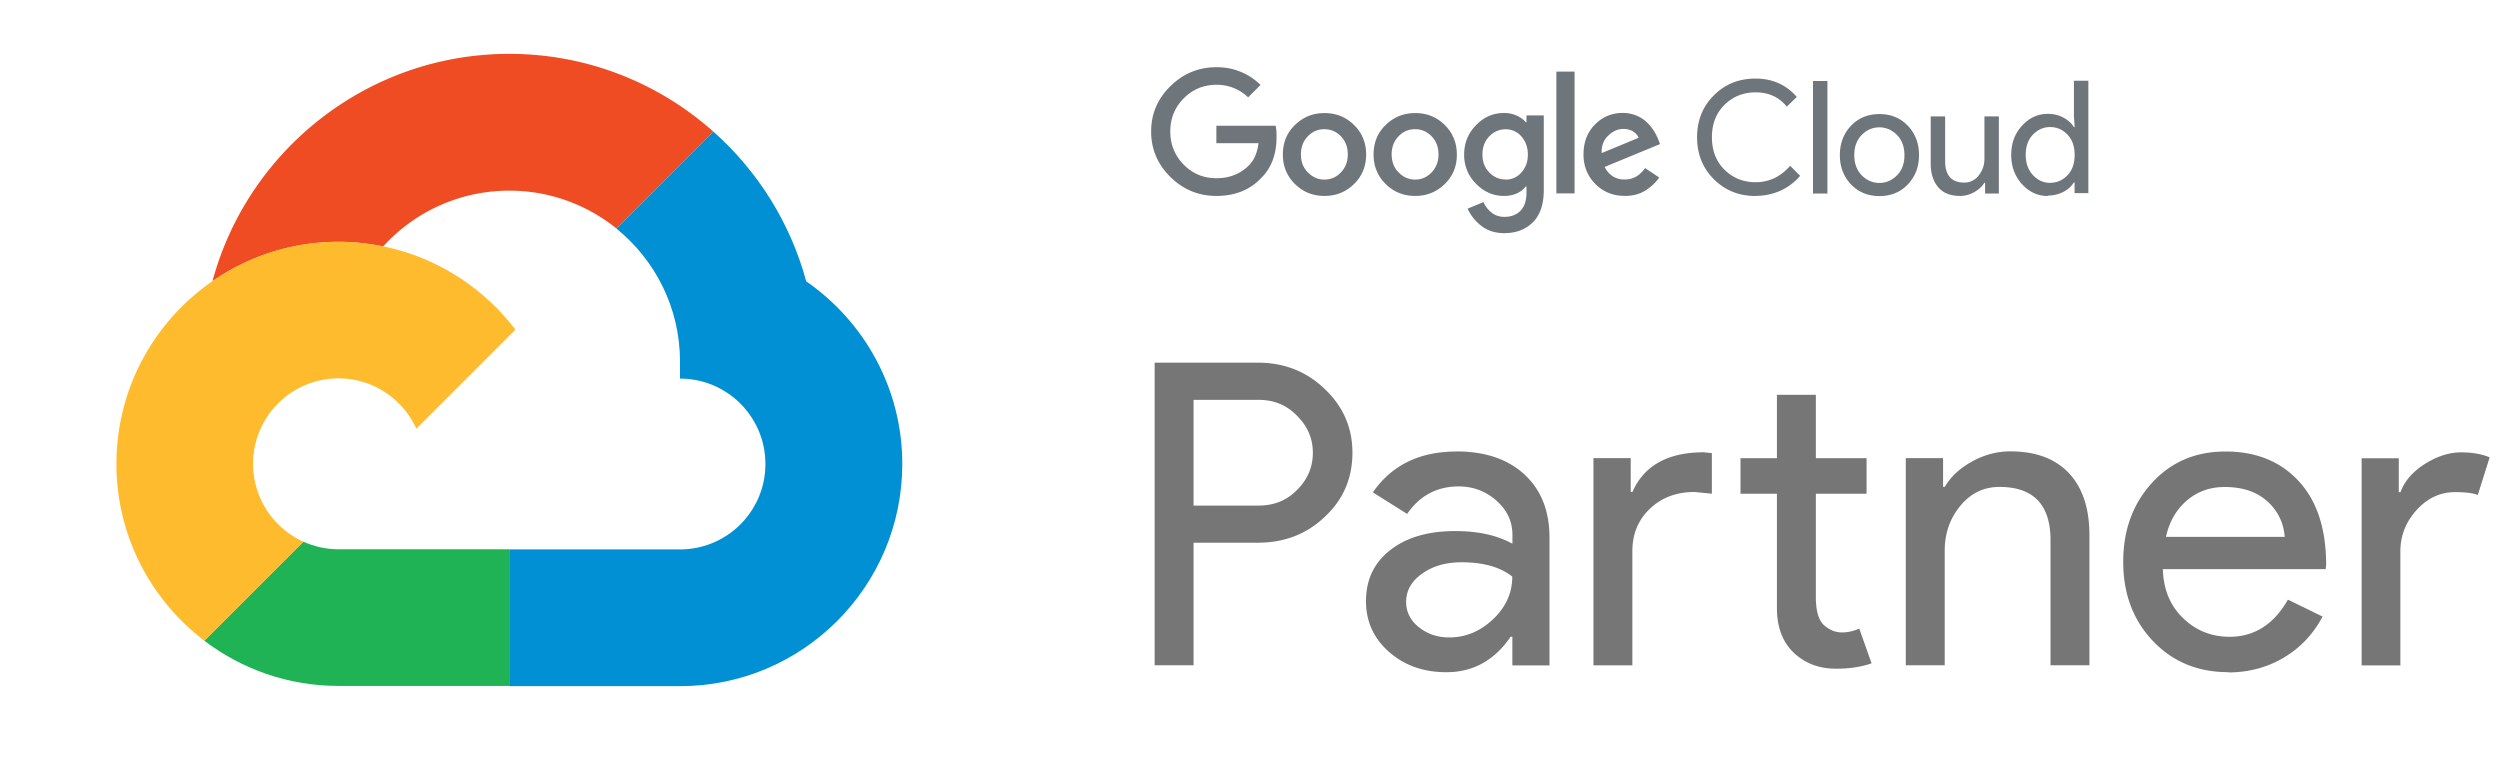 <svg xmlns="http://www.w3.org/2000/svg" baseProfile="tiny" viewBox="0 0 350 106" overflow="visible"><path d="M170.3 27.43c-2.5 0-4.64-.88-6.44-2.65s-2.7-3.9-2.7-6.36c0-2.48.9-4.6 2.7-6.36 1.8-1.77 3.95-2.65 6.44-2.65a8.63 8.63 0 0 1 6.18 2.48l-1.74 1.74a6.28 6.28 0 0 0-4.44-1.76c-1.8 0-3.33.64-4.58 1.9s-1.88 2.82-1.88 4.64.63 3.36 1.88 4.64c1.25 1.27 2.78 1.9 4.58 1.9 1.83 0 3.35-.6 4.55-1.8.72-.72 1.17-1.75 1.34-3.1h-5.9V17.6h8.3c.1.44.13.95.13 1.54 0 2.42-.7 4.34-2.13 5.76-1.6 1.7-3.7 2.53-6.3 2.53zm19.26-1.66c-1.13 1.1-2.5 1.66-4.13 1.66s-3-.55-4.13-1.66-1.7-2.5-1.7-4.14c0-1.66.56-3.04 1.7-4.14 1.13-1.1 2.5-1.66 4.13-1.66s3 .55 4.13 1.66 1.7 2.5 1.7 4.14-.56 3.03-1.7 4.14zm-6.44-1.63c.64.67 1.4 1 2.3 1s1.66-.33 2.3-1 .97-1.5.97-2.52c0-1.03-.32-1.87-.96-2.53a3.1 3.1 0 0 0-2.32-1c-.92 0-1.68.33-2.32 1s-.96 1.5-.96 2.53c0 1.02.32 1.86.97 2.52zm19.14 1.63c-1.13 1.1-2.5 1.66-4.13 1.66s-3-.55-4.13-1.66-1.7-2.5-1.7-4.14c0-1.66.56-3.04 1.7-4.14 1.13-1.1 2.5-1.66 4.13-1.66s3 .55 4.13 1.66 1.7 2.5 1.7 4.14c.01 1.65-.56 3.03-1.7 4.14zm-6.44-1.63c.64.67 1.4 1 2.3 1s1.66-.33 2.3-1 .97-1.5.97-2.52c0-1.03-.32-1.87-.96-2.53a3.1 3.1 0 0 0-2.32-1c-.92 0-1.68.33-2.32 1s-.96 1.5-.96 2.53c.01 1.02.33 1.86.97 2.52zm14.8 8.5c-1.3 0-2.37-.34-3.25-1.03s-1.5-1.5-1.9-2.4l2.22-.92c.23.56.6 1.04 1.1 1.45s1.1.62 1.82.62c.97 0 1.73-.3 2.28-.88s.82-1.43.82-2.53v-.84h-.1c-.72.88-1.74 1.32-3.06 1.32-1.48 0-2.78-.56-3.9-1.7a5.62 5.62 0 0 1-1.67-4.09c0-1.6.56-3 1.67-4.12 1.1-1.14 2.4-1.7 3.9-1.7.66 0 1.26.12 1.8.37s.96.56 1.26.92h.1v-.95h2.42V26.6c0 2.02-.52 3.54-1.55 4.54s-2.35 1.5-3.96 1.5zm.17-7.5a2.82 2.82 0 0 0 2.21-1c.6-.67.9-1.5.9-2.5s-.3-1.85-.9-2.53a2.83 2.83 0 0 0-2.21-1.01c-.9 0-1.66.34-2.3 1s-.95 1.52-.95 2.53c0 1 .3 1.83.95 2.5.64.67 1.4 1 2.3 1zm9.65-15.12v17.06h-2.55V10.02h2.55zm7 17.4c-1.64 0-3-.56-4.1-1.67s-1.65-2.5-1.65-4.13c0-1.7.53-3.1 1.6-4.18 1.06-1.08 2.36-1.63 3.88-1.63.7 0 1.36.13 1.96.38a4.8 4.8 0 0 1 1.5 1c.4.4.7.8.95 1.18.23.38.42.76.57 1.14l.26.66-7.76 3.2c.6 1.17 1.54 1.76 2.8 1.76 1.17 0 2.12-.53 2.86-1.6l1.98 1.32c-.44.66-1.06 1.25-1.87 1.78-.8.53-1.8.8-2.96.8zm-3.23-5.98l5.2-2.15c-.15-.37-.42-.66-.8-.9-.4-.23-.84-.34-1.34-.34-.75 0-1.45.3-2.1.92-.66.6-.97 1.44-.94 2.46zm21.56 6c-2.32 0-4.26-.78-5.83-2.35s-2.35-3.52-2.35-5.87c0-2.34.78-4.3 2.35-5.87s3.5-2.35 5.83-2.35c2.37 0 4.3.86 5.78 2.57l-1.4 1.36c-1.07-1.33-2.53-2-4.37-2-1.7 0-3.16.58-4.34 1.74s-1.77 2.67-1.77 4.55.6 3.4 1.77 4.55 2.63 1.74 4.34 1.74c1.9 0 3.5-.76 4.84-2.3l1.4 1.4c-.72.86-1.62 1.55-2.7 2.06a8.4 8.4 0 0 1-3.55.75zm10.07-.35h-2.02V11.34h2.02v15.74zm3.3-9.48c1.04-1.1 2.37-1.64 3.98-1.64s2.94.55 3.98 1.64 1.56 2.46 1.56 4.1-.52 3-1.56 4.1-2.37 1.64-3.98 1.64-2.94-.55-3.98-1.64-1.56-2.46-1.56-4.1.52-3 1.56-4.1zm1.5 6.93c.7.7 1.52 1.07 2.47 1.07s1.78-.36 2.47-1.07c.7-.7 1.04-1.65 1.04-2.82s-.35-2.1-1.04-2.82c-.7-.7-1.52-1.07-2.47-1.07s-1.78.36-2.47 1.07c-.7.7-1.04 1.65-1.04 2.82s.35 2.1 1.04 2.82zm19.2 2.55h-1.93v-1.5h-.1c-.3.5-.78.95-1.4 1.3a3.98 3.98 0 0 1-2 .54c-1.35 0-2.37-.4-3.07-1.23s-1.04-1.92-1.04-3.3v-6.6h2.02v6.26c0 2 .9 3 2.66 3a2.48 2.48 0 0 0 2.04-1c.53-.67.8-1.45.8-2.33V16.3h2.02v10.77zm6.85.35c-1.4 0-2.6-.55-3.6-1.65s-1.52-2.46-1.52-4.1.5-3 1.52-4.1 2.2-1.65 3.6-1.65c.82 0 1.56.18 2.2.53s1.14.8 1.46 1.32h.1l-.1-1.5V11.3h2.02v15.74h-1.93v-1.5h-.1c-.32.53-.8.97-1.46 1.32a4.71 4.71 0 0 1-2.21.52zm.33-1.85c.95 0 1.76-.35 2.43-1.06.67-.7 1-1.65 1-2.84s-.33-2.13-1-2.84c-.67-.7-1.48-1.06-2.43-1.06-.94 0-1.74.36-2.42 1.07-.67.7-1 1.65-1 2.82s.34 2.1 1 2.82c.68.74 1.5 1.1 2.42 1.1z" fill="#6f767b"/><path fill="#f04c23" d="M53.6 34.5c.02 0 .04-.01.05-.01 4.38-4.8 10.67-7.8 17.66-7.8 5.68 0 10.9 2 15 5.3l13.57-13.55c-7.6-6.78-17.62-10.9-28.58-10.9-19.84 0-36.6 13.5-41.55 31.8.03-.02.06-.03.1-.04 5-3.43 11.04-5.44 17.54-5.44a30.92 30.92 0 0 1 6.21.64z"/><path fill="#0090d3" d="M112.86 39.36c-2.22-8.2-6.8-15.43-12.98-20.93L86.3 32c5.43 4.4 8.9 11.1 8.9 18.6v2.4c6.6 0 11.96 5.36 11.96 11.96 0 6.6-5.36 11.96-11.96 11.96H71.3l-.02.02v19.1l.02.02h23.92c17.15 0 31.1-13.95 31.1-31.1 0-10.6-5.34-19.96-13.46-25.58z"/><path fill="#20b356" d="M71.28 76.9h-23.9c-1.76 0-3.42-.4-4.93-1.07h0c.01 0 .01.01.02.01L28.6 89.7c5.22 3.97 11.73 6.33 18.78 6.33h23.9V76.9z"/><path fill="#fdbb2d" d="M42.46 75.83c-4.14-1.88-7.03-6.05-7.03-10.9 0-6.6 5.36-11.96 11.96-11.96 4.84 0 9.02 2.9 10.9 7.05l13.87-13.87C67.66 40.26 61.12 36 53.6 34.48c-2-.4-4.08-.64-6.2-.64a30.88 30.88 0 0 0-17.54 5.44C21.66 44.9 16.3 54.3 16.3 64.94c0 10.1 4.84 19.08 12.32 24.76h0l13.87-13.87c-.01.01-.02.01-.02 0z"/><path d="M167.1 75.98v17.16h-5.45V50.77h14.44c3.67 0 6.8 1.22 9.35 3.67 2.6 2.45 3.9 5.43 3.9 8.94 0 3.6-1.3 6.6-3.9 9-2.53 2.4-5.64 3.6-9.35 3.6h-9zm0-20v14.8h9.1c2.17 0 3.97-.73 5.4-2.2 1.46-1.46 2.2-3.2 2.2-5.2 0-1.97-.73-3.7-2.2-5.15-1.42-1.5-3.22-2.25-5.4-2.25h-9.1zm36.8 7.22c4.03 0 7.2 1.08 9.53 3.23s3.5 5.1 3.5 8.85v17.88h-5.2v-4.02h-.24c-2.25 3.3-5.25 4.97-9 4.97-3.2 0-5.87-.95-8.02-2.84s-3.23-4.26-3.23-7.1c0-3 1.13-5.4 3.4-7.16 2.27-1.78 5.3-2.66 9.1-2.66 3.24 0 5.9.6 8 1.78V74.9c0-1.9-.75-3.5-2.25-4.82s-3.26-1.98-5.27-1.98c-3.04 0-5.45 1.28-7.22 3.85l-4.8-3.02c2.65-3.83 6.56-5.72 11.73-5.72zm-7.04 21.07c0 1.42.6 2.6 1.8 3.55s2.6 1.42 4.23 1.42c2.3 0 4.33-.85 6.13-2.54 1.8-1.7 2.7-3.7 2.7-5.98-1.7-1.34-4.06-2-7.1-2-2.2 0-4.05.53-5.53 1.6-1.5 1.06-2.23 2.38-2.23 3.96zm26.24-20.13h5.2v4.74h.24c1.62-3.7 4.95-5.56 10-5.56l1.12.12v5.68l-2.43-.24c-2.53 0-4.6.78-6.24 2.34s-2.46 3.54-2.46 5.95v15.98h-5.45v-29zm33.97 29.48c-2.37 0-4.33-.73-5.9-2.2s-2.36-3.5-2.4-6.1v-16.2h-5.1v-4.97h5.1v-8.88h5.45v8.88h7.1v4.97h-7.1v14.44c0 1.93.37 3.25 1.12 3.94s1.6 1.04 2.54 1.04a5.38 5.38 0 0 0 1.27-.15 7.75 7.75 0 0 0 1.15-.38l1.72 4.85c-1.4.5-3.06.76-4.96.76zm9.76-29.48h5.2v4.02h.24c.83-1.42 2.1-2.6 3.82-3.55s3.5-1.42 5.36-1.42c3.55 0 6.28 1.02 8.2 3.05 1.9 2.03 2.87 4.92 2.87 8.67v18.23h-5.45V75.27c-.12-4.74-2.5-7.1-7.16-7.1-2.17 0-4 .88-5.45 2.63-1.46 1.76-2.2 3.86-2.2 6.3v16.04h-5.45v-29zm45.1 29.96c-4.26 0-7.77-1.46-10.54-4.38-2.76-2.92-4.14-6.6-4.14-11.07 0-4.42 1.34-8.1 4.02-11.04s6.12-4.4 10.3-4.4c4.3 0 7.72 1.4 10.27 4.17s3.82 6.68 3.82 11.7l-.06.6h-22.8c.08 2.84 1.03 5.13 2.84 6.87s3.98 2.6 6.5 2.6c3.47 0 6.2-1.74 8.17-5.2l4.85 2.37c-1.3 2.45-3.1 4.36-5.42 5.74s-4.9 2.08-7.83 2.08zm-8.7-18.94h16.63c-.16-2-.98-3.68-2.46-5s-3.46-1.98-5.95-1.98c-2.05 0-3.82.63-5.3 1.9-1.47 1.27-2.45 2.96-2.92 5.1zm32.85 18h-5.45v-29h5.2v4.74h.24c.55-1.54 1.7-2.85 3.4-3.94 1.72-1.08 3.4-1.63 5.06-1.63 1.58 0 2.92.24 4.02.7l-1.66 5.27c-.67-.28-1.74-.4-3.2-.4-2.05 0-3.84.83-5.36 2.5s-2.28 3.6-2.28 5.8v15.97z" fill="#777677"/></svg>